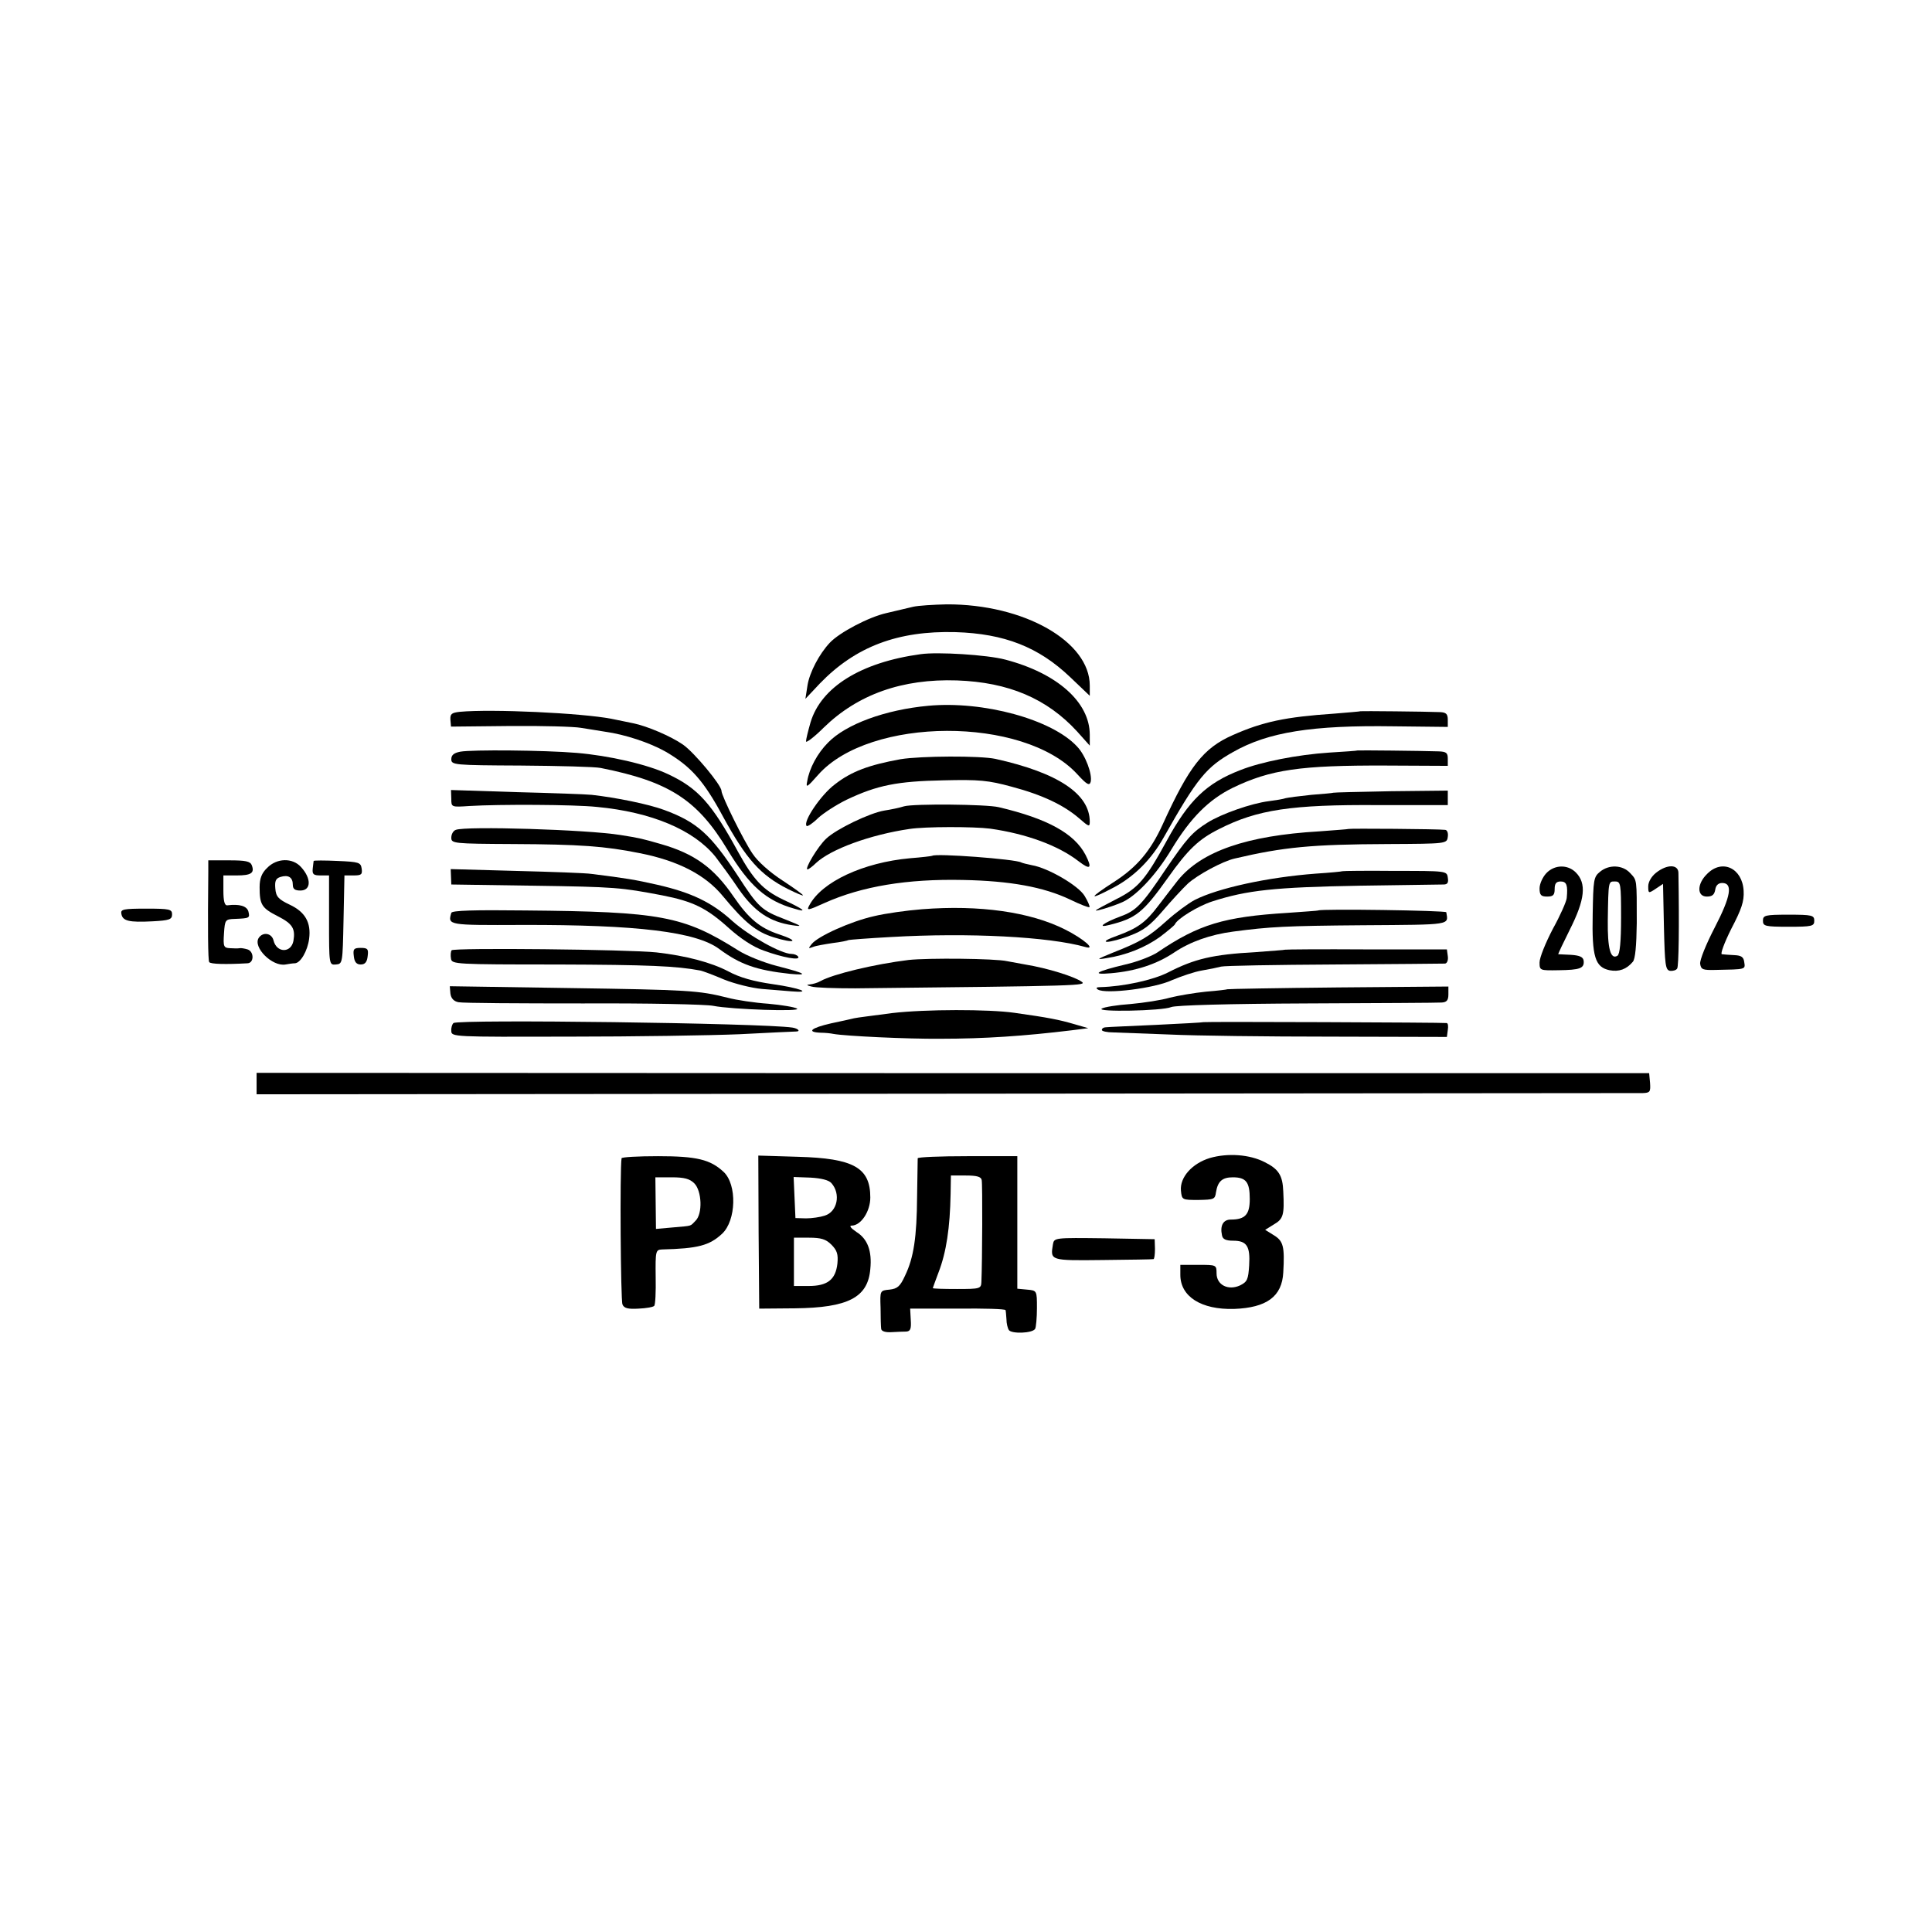 <?xml version="1.0" standalone="no"?>
<!DOCTYPE svg PUBLIC "-//W3C//DTD SVG 20010904//EN"
 "http://www.w3.org/TR/2001/REC-SVG-20010904/DTD/svg10.dtd">
<svg version="1.0" xmlns="http://www.w3.org/2000/svg"
 width="640pt" height="640pt" viewBox="0 0 640 640"
 preserveAspectRatio="xMidYMid meet">
<g transform="translate(0,640) scale(0.1,-0.1)"
fill="#000000" stroke="none">
<path d="M3025 4390 c-16 -4 -56 -13 -89 -21 -58 -13 -155 -64 -187 -98 -35
-37 -67 -98 -74 -141 l-7 -45 48 51 c118 122 258 175 449 170 162 -5 275 -49
380 -149 l65 -62 0 34 c0 146 -218 270 -474 269 -44 -1 -94 -4 -111 -8z"/>
<path d="M3050 4233 c-198 -27 -330 -109 -365 -226 -8 -28 -15 -56 -15 -63 0
-6 27 14 59 46 113 110 260 162 441 156 171 -6 298 -60 398 -169 l42 -47 0 36
c0 108 -108 204 -280 249 -60 16 -224 26 -280 18z"/>
<path d="M3075 4062 c-142 -13 -273 -61 -332 -122 -35 -35 -62 -85 -69 -128
-5 -23 -1 -21 36 21 170 193 681 195 858 3 32 -35 41 -40 45 -26 6 25 -17 88
-45 117 -83 90 -311 152 -493 135z"/>
<path d="M1523 4042 c-27 -3 -32 -7 -31 -26 l2 -23 195 2 c107 1 213 -2 235
-6 23 -4 59 -9 81 -13 65 -9 147 -36 200 -66 84 -49 126 -96 190 -215 77 -141
124 -194 215 -240 28 -14 50 -23 50 -21 0 3 -31 25 -69 50 -40 26 -81 62 -98
88 -29 42 -103 192 -103 208 0 19 -90 127 -127 153 -40 28 -120 62 -165 71
-13 3 -45 9 -73 15 -99 19 -397 33 -502 23z"/>
<path d="M4507 4044 c-1 -1 -40 -4 -87 -8 -162 -11 -237 -27 -336 -71 -98 -43
-145 -104 -232 -295 -40 -88 -85 -142 -161 -191 -87 -56 -87 -64 0 -18 67 36
123 92 164 165 111 197 141 233 230 283 116 66 262 89 531 85 l180 -2 0 24 c0
19 -6 24 -25 25 -47 2 -263 4 -264 3z"/>
<path d="M1525 3910 c-21 -4 -30 -11 -30 -25 0 -19 9 -20 230 -21 127 -1 246
-4 265 -8 226 -45 320 -105 420 -271 72 -119 128 -169 221 -195 46 -14 34 -3
-37 30 -67 32 -99 67 -149 158 -87 160 -133 211 -231 257 -69 33 -197 62 -304
71 -108 9 -346 11 -385 4z"/>
<path d="M4497 3914 c-1 -1 -43 -4 -93 -7 -107 -7 -227 -31 -295 -58 -112 -43
-171 -100 -244 -234 -70 -128 -94 -157 -168 -194 -37 -19 -67 -35 -67 -37 0
-3 46 10 82 25 48 18 117 91 169 178 63 104 123 164 202 203 126 61 225 75
508 74 l205 -1 0 24 c0 19 -5 23 -30 24 -62 2 -267 4 -269 3z"/>
<path d="M2983 3885 c-104 -19 -162 -40 -217 -83 -46 -34 -107 -124 -94 -138
3 -3 21 9 39 27 19 17 61 44 94 60 101 48 168 61 319 64 120 3 150 0 227 -21
102 -27 173 -61 224 -105 32 -28 35 -29 35 -11 0 92 -105 162 -312 208 -51 11
-248 10 -315 -1z"/>
<path d="M1495 3754 c0 -28 0 -28 60 -24 99 6 345 5 422 -3 181 -17 321 -76
393 -165 16 -21 51 -68 77 -107 52 -75 103 -109 178 -120 35 -5 32 -3 -23 19
-79 30 -90 40 -158 145 -90 137 -135 178 -244 218 -51 19 -159 41 -240 50 -19
2 -132 6 -250 9 l-216 7 1 -29z"/>
<path d="M4417 3774 c-1 -1 -34 -4 -73 -7 -39 -4 -77 -9 -85 -11 -8 -3 -33 -7
-56 -10 -57 -7 -157 -42 -203 -71 -51 -32 -69 -53 -138 -154 -79 -118 -98
-138 -151 -157 -56 -21 -79 -39 -36 -28 88 22 111 40 193 155 68 96 103 129
171 163 126 64 239 81 527 79 l230 0 0 24 0 24 -188 -2 c-104 -2 -190 -4 -191
-5z"/>
<path d="M2995 3729 c-16 -5 -45 -11 -65 -14 -49 -8 -159 -61 -193 -93 -28
-26 -73 -102 -62 -102 3 0 16 9 28 21 49 46 180 94 310 113 52 8 212 8 267 1
120 -17 226 -56 293 -108 39 -30 46 -24 23 21 -37 71 -126 120 -287 158 -41
10 -283 12 -314 3z"/>
<path d="M1510 3651 c-9 -3 -15 -15 -15 -26 0 -19 7 -20 205 -21 220 -1 304
-7 418 -30 128 -25 219 -72 277 -143 72 -87 110 -118 168 -136 71 -22 87 -13
17 10 -63 21 -100 52 -150 125 -65 95 -129 142 -241 174 -59 17 -70 20 -134
30 -112 18 -512 30 -545 17z"/>
<path d="M4467 3654 c-1 -1 -45 -4 -97 -8 -240 -14 -390 -66 -468 -162 -17
-22 -46 -59 -64 -83 -42 -56 -69 -76 -138 -101 -31 -11 -45 -19 -33 -20 12 0
47 9 77 21 43 16 66 33 108 82 29 34 66 74 83 90 32 29 115 74 155 83 162 38
255 47 509 48 193 1 194 1 197 24 2 12 -2 23 -9 23 -23 3 -317 5 -320 3z"/>
<path d="M3088 3565 c-2 -1 -34 -5 -73 -8 -155 -14 -293 -78 -334 -156 -10
-18 -6 -18 51 8 123 55 273 80 458 76 155 -3 267 -23 355 -65 33 -16 61 -27
64 -25 2 2 -5 19 -16 37 -20 34 -121 93 -175 102 -15 3 -31 7 -35 9 -18 11
-285 31 -295 22z"/>
<path d="M690 3510 c-2 -187 -1 -291 3 -297 4 -7 56 -8 127 -4 22 1 22 39 0
46 -10 3 -22 5 -26 4 -5 -1 -19 -1 -32 0 -21 1 -23 5 -20 49 3 45 4 47 36 48
49 2 50 3 45 24 -5 19 -30 26 -70 21 -9 -1 -13 14 -13 49 l0 50 44 0 c48 0 60
8 50 34 -5 13 -21 16 -75 16 l-69 0 0 -40z"/>
<path d="M885 3525 c-18 -17 -25 -35 -25 -64 0 -58 7 -69 60 -96 49 -25 59
-41 52 -82 -8 -41 -56 -40 -66 2 -6 24 -35 29 -49 8 -20 -31 45 -96 89 -88 10
2 25 4 31 4 19 1 42 42 47 81 7 54 -13 89 -64 113 -38 18 -46 27 -48 54 -2 24
1 33 17 38 26 8 41 -1 41 -26 0 -14 7 -19 25 -19 36 0 37 40 2 78 -28 31 -80
30 -112 -3z"/>
<path d="M1039 3548 c0 -2 -2 -13 -3 -25 -2 -19 2 -23 26 -23 l28 0 0 -148 c0
-148 0 -149 23 -147 22 2 22 4 25 148 l3 147 30 0 c26 0 30 3 27 23 -3 20 -9
22 -80 25 -43 2 -78 2 -79 0z"/>
<path d="M5122 3507 c-12 -13 -22 -35 -22 -50 0 -22 5 -27 25 -27 20 0 25 5
25 25 0 18 5 25 20 25 20 0 24 -13 20 -55 -1 -11 -21 -57 -46 -102 -24 -46
-44 -95 -44 -111 0 -27 1 -27 63 -26 71 1 86 6 83 32 -2 12 -13 17 -42 19 -21
1 -40 2 -42 2 -1 1 16 37 38 81 51 101 56 154 20 190 -27 27 -71 26 -98 -3z"/>
<path d="M5300 3512 c-21 -17 -22 -27 -24 -140 -3 -142 8 -176 56 -186 31 -6
56 3 77 28 8 9 12 53 13 128 0 149 1 141 -22 166 -25 27 -70 29 -100 4z m70
-151 c0 -80 -4 -122 -12 -127 -23 -14 -33 24 -32 117 2 133 2 129 24 129 19 0
20 -7 20 -119z"/>
<path d="M5486 3509 c-15 -12 -26 -30 -26 -45 0 -24 1 -24 25 -8 l24 16 3
-143 c3 -126 5 -142 20 -145 10 -1 21 2 24 8 5 8 7 139 4 316 0 29 -37 30 -74
1z"/>
<path d="M5655 3505 c-34 -33 -34 -75 -1 -75 18 0 25 6 28 23 2 14 10 22 23
22 36 0 29 -44 -25 -148 -28 -54 -50 -108 -48 -120 3 -19 9 -21 51 -20 101 2
99 1 95 26 -2 17 -10 22 -33 23 -16 1 -35 2 -41 3 -6 0 8 38 31 84 34 65 43
91 41 126 -4 75 -71 107 -121 56z"/>
<path d="M1494 3496 l1 -26 270 -4 c276 -4 292 -6 429 -32 102 -20 147 -42
221 -109 38 -34 80 -62 115 -74 63 -23 123 -34 114 -20 -3 5 -13 9 -22 9 -34
0 -141 60 -196 109 -68 62 -135 94 -248 120 -75 17 -106 22 -218 36 -19 3
-132 7 -251 10 l-216 6 1 -25z"/>
<path d="M4447 3514 c-1 -1 -41 -5 -88 -8 -160 -12 -324 -48 -401 -87 -21 -11
-63 -42 -93 -69 -59 -53 -85 -69 -179 -106 -54 -22 -56 -24 -21 -18 66 10 128
35 177 70 25 19 48 38 50 42 7 18 77 61 124 76 115 37 205 47 489 52 143 2
268 4 277 4 13 0 17 6 14 23 -3 22 -5 22 -175 22 -94 1 -173 0 -174 -1z"/>
<path d="M3054 3388 c-51 -4 -122 -14 -159 -23 -76 -17 -185 -66 -206 -92 -12
-15 -12 -16 4 -10 9 4 39 9 65 13 26 3 50 8 53 10 3 1 66 6 140 10 259 15 524
1 644 -33 38 -11 -5 27 -67 58 -115 58 -283 82 -474 67z"/>
<path d="M402 3373 c4 -24 25 -29 103 -25 56 3 65 6 65 23 0 17 -8 19 -85 19
-76 0 -86 -2 -83 -17z"/>
<path d="M1495 3376 c-12 -41 -12 -41 234 -40 384 1 578 -23 654 -80 69 -51
123 -70 234 -82 65 -6 51 2 -43 26 -43 11 -101 34 -129 52 -181 114 -256 128
-705 132 -169 2 -243 0 -245 -8z"/>
<path d="M4367 3384 c-1 -1 -47 -4 -102 -8 -210 -13 -294 -38 -431 -131 -18
-12 -66 -31 -106 -40 -97 -23 -116 -35 -48 -29 82 7 152 30 210 69 52 35 119
59 195 69 121 16 174 19 430 21 297 2 283 0 276 43 -1 6 -416 12 -424 6z"/>
<path d="M5840 3350 c0 -18 7 -20 85 -20 78 0 85 2 85 20 0 18 -7 20 -85 20
-78 0 -85 -2 -85 -20z"/>
<path d="M1172 3233 c2 -20 9 -28 23 -28 14 0 21 8 23 28 3 23 0 27 -23 27
-23 0 -26 -4 -23 -27z"/>
<path d="M1496 3252 c-3 -4 -4 -17 -2 -28 3 -18 14 -19 352 -19 303 -1 394 -5
474 -20 9 -2 44 -15 79 -30 35 -14 91 -28 125 -31 33 -3 78 -6 98 -8 72 -6 28
11 -63 24 -63 9 -109 22 -146 42 -57 30 -141 52 -238 63 -94 10 -673 16 -679
7z"/>
<path d="M4257 3254 c-1 -1 -45 -4 -97 -8 -143 -8 -202 -22 -290 -67 -51 -26
-149 -47 -225 -49 -13 0 -16 -3 -8 -8 25 -16 188 4 245 31 31 13 75 28 99 32
24 4 53 10 64 13 11 3 180 6 375 7 195 1 361 3 367 3 7 1 11 12 9 25 l-3 22
-267 0 c-147 1 -268 0 -269 -1z"/>
<path d="M3010 3220 c-114 -14 -251 -47 -292 -70 -10 -6 -26 -10 -35 -11 -13
-1 -11 -3 5 -7 13 -4 78 -6 145 -6 752 8 768 9 750 22 -24 17 -113 45 -187 57
-21 4 -48 9 -60 11 -40 9 -261 11 -326 4z"/>
<path d="M1492 3109 c2 -16 11 -26 27 -29 14 -3 200 -4 413 -4 214 1 407 -3
431 -8 60 -12 296 -20 277 -9 -8 5 -51 12 -95 16 -44 3 -105 12 -135 20 -96
24 -127 26 -528 32 l-392 6 2 -24z"/>
<path d="M4066 3123 c-1 -1 -33 -5 -71 -8 -39 -4 -92 -13 -120 -20 -27 -8 -86
-17 -130 -21 -44 -3 -87 -10 -95 -15 -22 -12 200 -8 230 5 15 6 191 11 450 12
234 1 435 2 446 3 16 1 22 7 22 27 l0 26 -365 -3 c-201 -2 -366 -5 -367 -6z"/>
<path d="M2955 3044 c-60 -8 -117 -15 -125 -17 -8 -2 -43 -10 -77 -17 -66 -15
-83 -29 -35 -31 15 0 34 -2 43 -4 39 -7 244 -17 354 -16 147 0 278 9 435 28
l55 7 -45 13 c-51 15 -86 22 -200 38 -84 12 -295 12 -405 -1z"/>
<path d="M1502 3011 c-4 -4 -8 -15 -7 -26 0 -20 7 -20 390 -19 215 0 469 4
565 8 96 5 181 9 187 9 16 0 7 10 -12 13 -102 15 -1104 28 -1123 15z"/>
<path d="M3987 3014 c-1 -1 -72 -5 -157 -9 -85 -4 -161 -7 -167 -8 -7 0 -13
-4 -13 -9 0 -4 17 -8 38 -8 20 -1 105 -4 187 -7 83 -4 323 -7 534 -7 l384 -1
3 23 c2 12 1 23 -4 23 -10 2 -803 5 -805 3z"/>
<path d="M850 2810 l0 -35 2282 2 c1256 1 2295 2 2310 2 24 1 26 4 24 34 l-3
32 -2306 0 -2307 1 0 -36z"/>
<path d="M4008 2564 c-59 -18 -100 -64 -96 -108 3 -31 4 -31 58 -31 51 1 55 2
58 25 6 37 21 50 56 50 44 0 56 -16 56 -72 0 -51 -15 -68 -63 -68 -25 0 -36
-20 -29 -52 2 -13 13 -18 37 -18 45 0 57 -18 53 -82 -3 -46 -6 -54 -30 -66
-39 -18 -78 1 -78 40 0 28 -1 28 -60 28 l-60 0 0 -33 c0 -72 69 -116 178 -113
108 4 159 41 163 121 5 86 0 104 -31 123 l-29 18 29 18 c31 18 35 31 31 109
-2 53 -15 74 -61 97 -50 26 -123 31 -182 14z"/>
<path d="M2059 2563 c-6 -38 -3 -472 3 -484 5 -13 19 -16 53 -14 25 1 48 5 52
9 4 3 6 47 5 96 -1 86 0 90 21 91 119 3 157 13 199 52 47 44 50 163 5 205 -44
41 -89 52 -217 52 -66 0 -121 -3 -121 -7z m241 -83 c25 -25 28 -101 4 -124
-19 -19 -8 -16 -75 -22 l-56 -5 -1 85 -1 86 54 0 c42 0 60 -5 75 -20z"/>
<path d="M2513 2318 l2 -253 118 1 c177 2 242 36 250 130 6 60 -9 100 -46 123
-18 12 -25 21 -16 21 31 0 62 47 62 93 0 99 -55 130 -240 135 l-131 4 1 -254z
m241 163 c32 -36 20 -95 -22 -108 -15 -5 -43 -9 -62 -9 l-35 1 -3 68 -3 68 56
-2 c35 -2 60 -8 69 -18z m0 -204 c19 -19 23 -32 20 -63 -6 -53 -33 -74 -95
-74 l-49 0 0 80 0 80 50 0 c40 0 56 -5 74 -23z"/>
<path d="M3040 2563 c0 -5 -1 -61 -2 -126 -1 -135 -11 -203 -40 -263 -16 -35
-25 -43 -51 -46 -32 -3 -32 -3 -30 -60 0 -32 1 -64 2 -70 1 -8 14 -12 33 -11
18 1 41 2 50 2 14 1 17 9 15 39 l-2 37 158 0 c86 1 157 -1 158 -5 1 -3 2 -16
3 -30 0 -14 4 -30 8 -36 9 -13 78 -11 87 4 3 5 6 37 6 69 0 58 0 58 -33 61
l-32 3 0 220 0 219 -165 0 c-91 0 -165 -3 -165 -7z m212 -72 c3 -14 2 -268 -1
-338 -1 -22 -5 -23 -81 -23 -44 0 -80 1 -80 3 0 1 9 25 19 52 26 67 38 149 40
260 l1 61 49 0 c37 0 51 -4 53 -15z"/>
<path d="M3488 2278 c-9 -54 -10 -54 165 -52 89 1 165 2 168 3 3 0 5 16 5 34
l-1 32 -166 3 c-166 2 -167 2 -171 -20z"/>
</g>
</svg>
